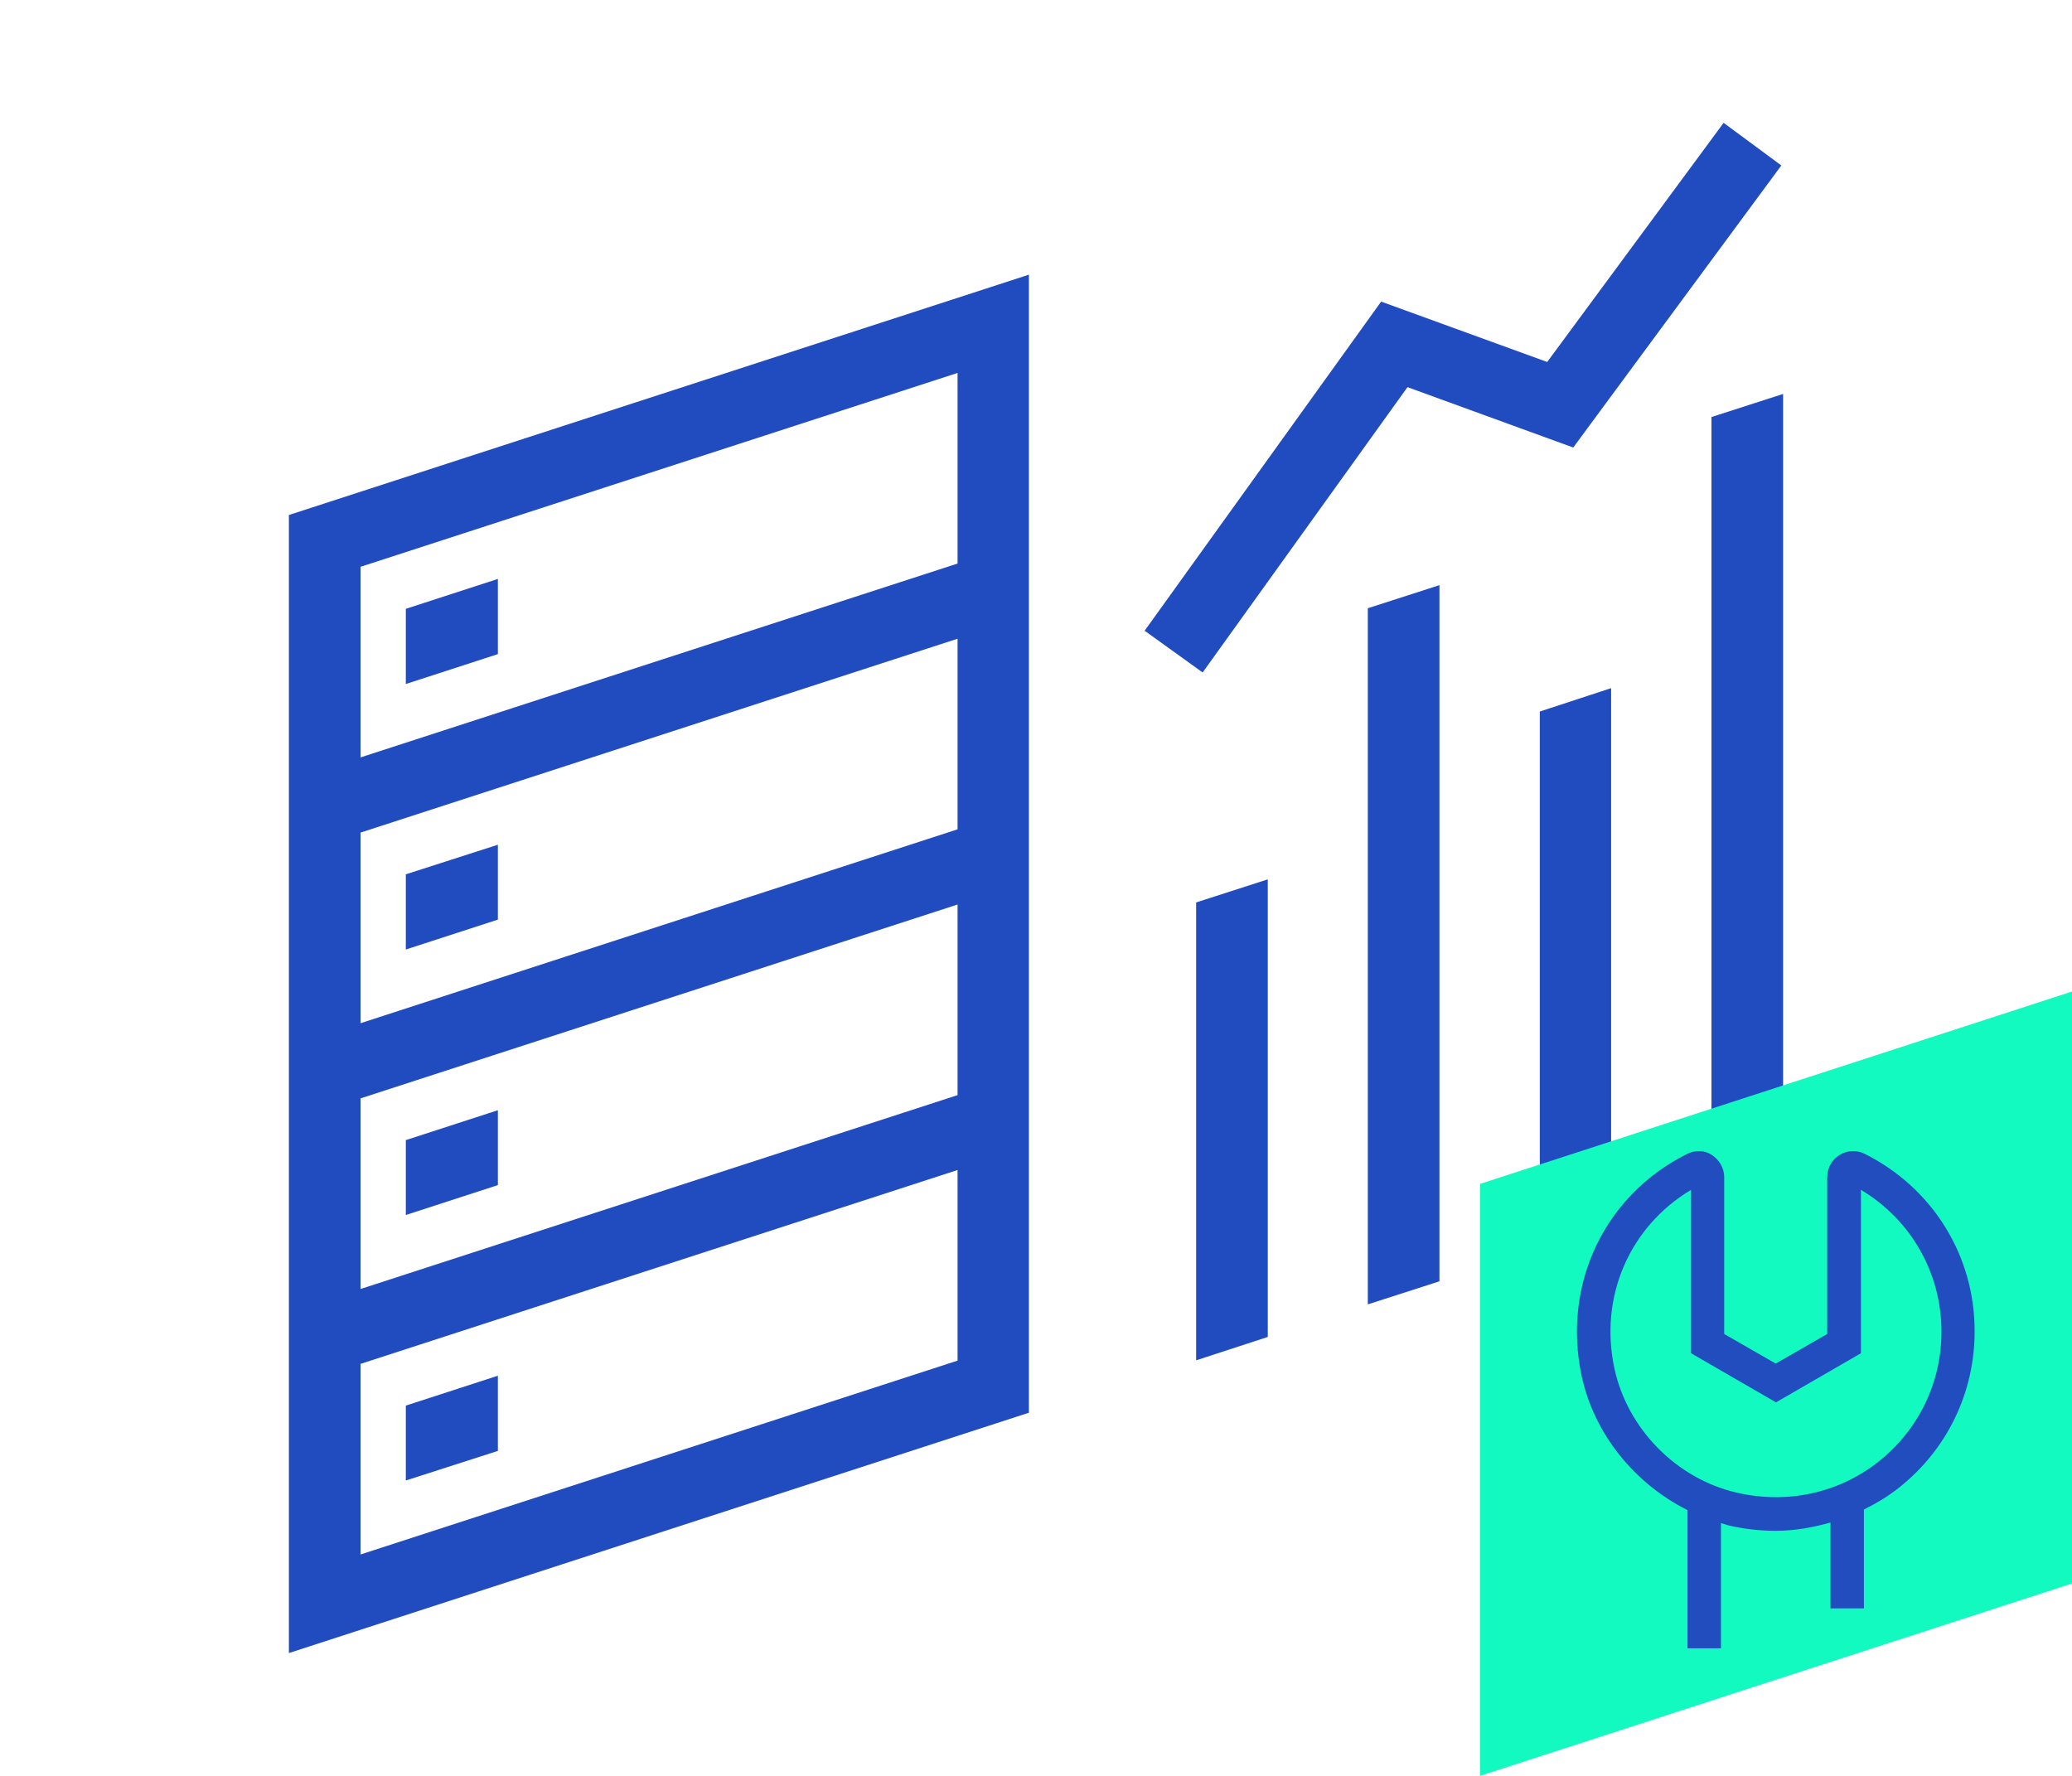 <svg width="70" height="60" viewBox="0 0 70 60" fill="none" xmlns="http://www.w3.org/2000/svg">
<path d="M16.82 31.07V28.54L13.71 29.54V32.08L16.82 31.07Z" fill="#214CC0"/>
<path d="M16.82 22.1V19.56L13.71 20.57V23.11L16.82 22.1Z" fill="#214CC0"/>
<path d="M16.82 40.04V37.51L13.71 38.52V41.05L16.82 40.04Z" fill="#214CC0"/>
<path d="M16.82 49.02V46.48L13.71 47.49V50.02L16.82 49.02Z" fill="#214CC0"/>
<path d="M40.41 45.96L42.83 45.17V29.71L40.41 30.49V45.96Z" fill="#214CC0"/>
<path d="M46.21 44.07L48.63 43.29V19.77L46.21 20.55V44.07Z" fill="#214CC0"/>
<path d="M52.02 42.18L54.43 41.4V23.25L52.02 24.04V42.18Z" fill="#214CC0"/>
<path d="M57.82 14.09V40.3L60.24 39.51V13.31L57.82 14.09Z" fill="#214CC0"/>
<path d="M9.76 19.94V55.85L34.76 47.73V9.28L9.76 17.4V19.93V19.94ZM32.35 45.97L12.18 52.52V46.08L32.35 39.53V45.97ZM32.35 37L12.18 43.55V37.11L32.35 30.56V37ZM32.35 28.02L12.18 34.57V28.13L32.35 21.58V28.02ZM32.35 19.04L12.18 25.59V19.15L32.35 12.6V19.04Z" fill="#214CC0"/>
<path d="M47.55 13.08L53.15 15.12L60.18 5.59L58.23 4.15L52.27 12.23L46.66 10.19L38.67 21.31L40.63 22.72L47.55 13.08Z" fill="#214CC0"/>
<g clip-path="url(#clip0_114_638)">
<path d="M70 53.5L50 60V40L70 33.5V53.5Z" fill="#12FABF"/>
<path d="M62.99 38.98C62.72 38.85 62.41 38.86 62.15 39.02C61.89 39.18 61.73 39.46 61.73 39.77V45.07L59.99 46.07L58.25 45.07V39.77C58.25 39.47 58.09 39.19 57.83 39.02C57.59 38.86 57.28 38.85 57.01 38.98C54.21 40.37 52.78 43.38 53.43 46.47C53.85 48.45 55.23 50.13 57.01 51.02V55.69H58.14V51.46C58.23 51.48 58.32 51.52 58.41 51.54C58.93 51.66 59.46 51.72 59.98 51.72C60.62 51.72 61.24 51.61 61.84 51.44V54.34H62.97V51C63.39 50.79 63.8 50.55 64.17 50.25C65.78 48.97 66.71 47.05 66.71 44.99C66.72 42.43 65.29 40.13 62.99 38.98ZM63.48 49.37C62.14 50.44 60.39 50.83 58.67 50.43C56.64 49.96 54.98 48.28 54.54 46.23C54.02 43.8 55.06 41.44 57.13 40.2V45.72L60 47.38L62.87 45.72V40.2C64.56 41.21 65.59 43.01 65.59 44.99C65.59 46.71 64.82 48.3 63.48 49.37Z" fill="#214DBF"/>
</g>
<defs>
<clipPath id="clip0_114_638">
<rect width="20" height="26.5" fill="white" transform="translate(50 33.5)"/>
</clipPath>
</defs>
</svg>
